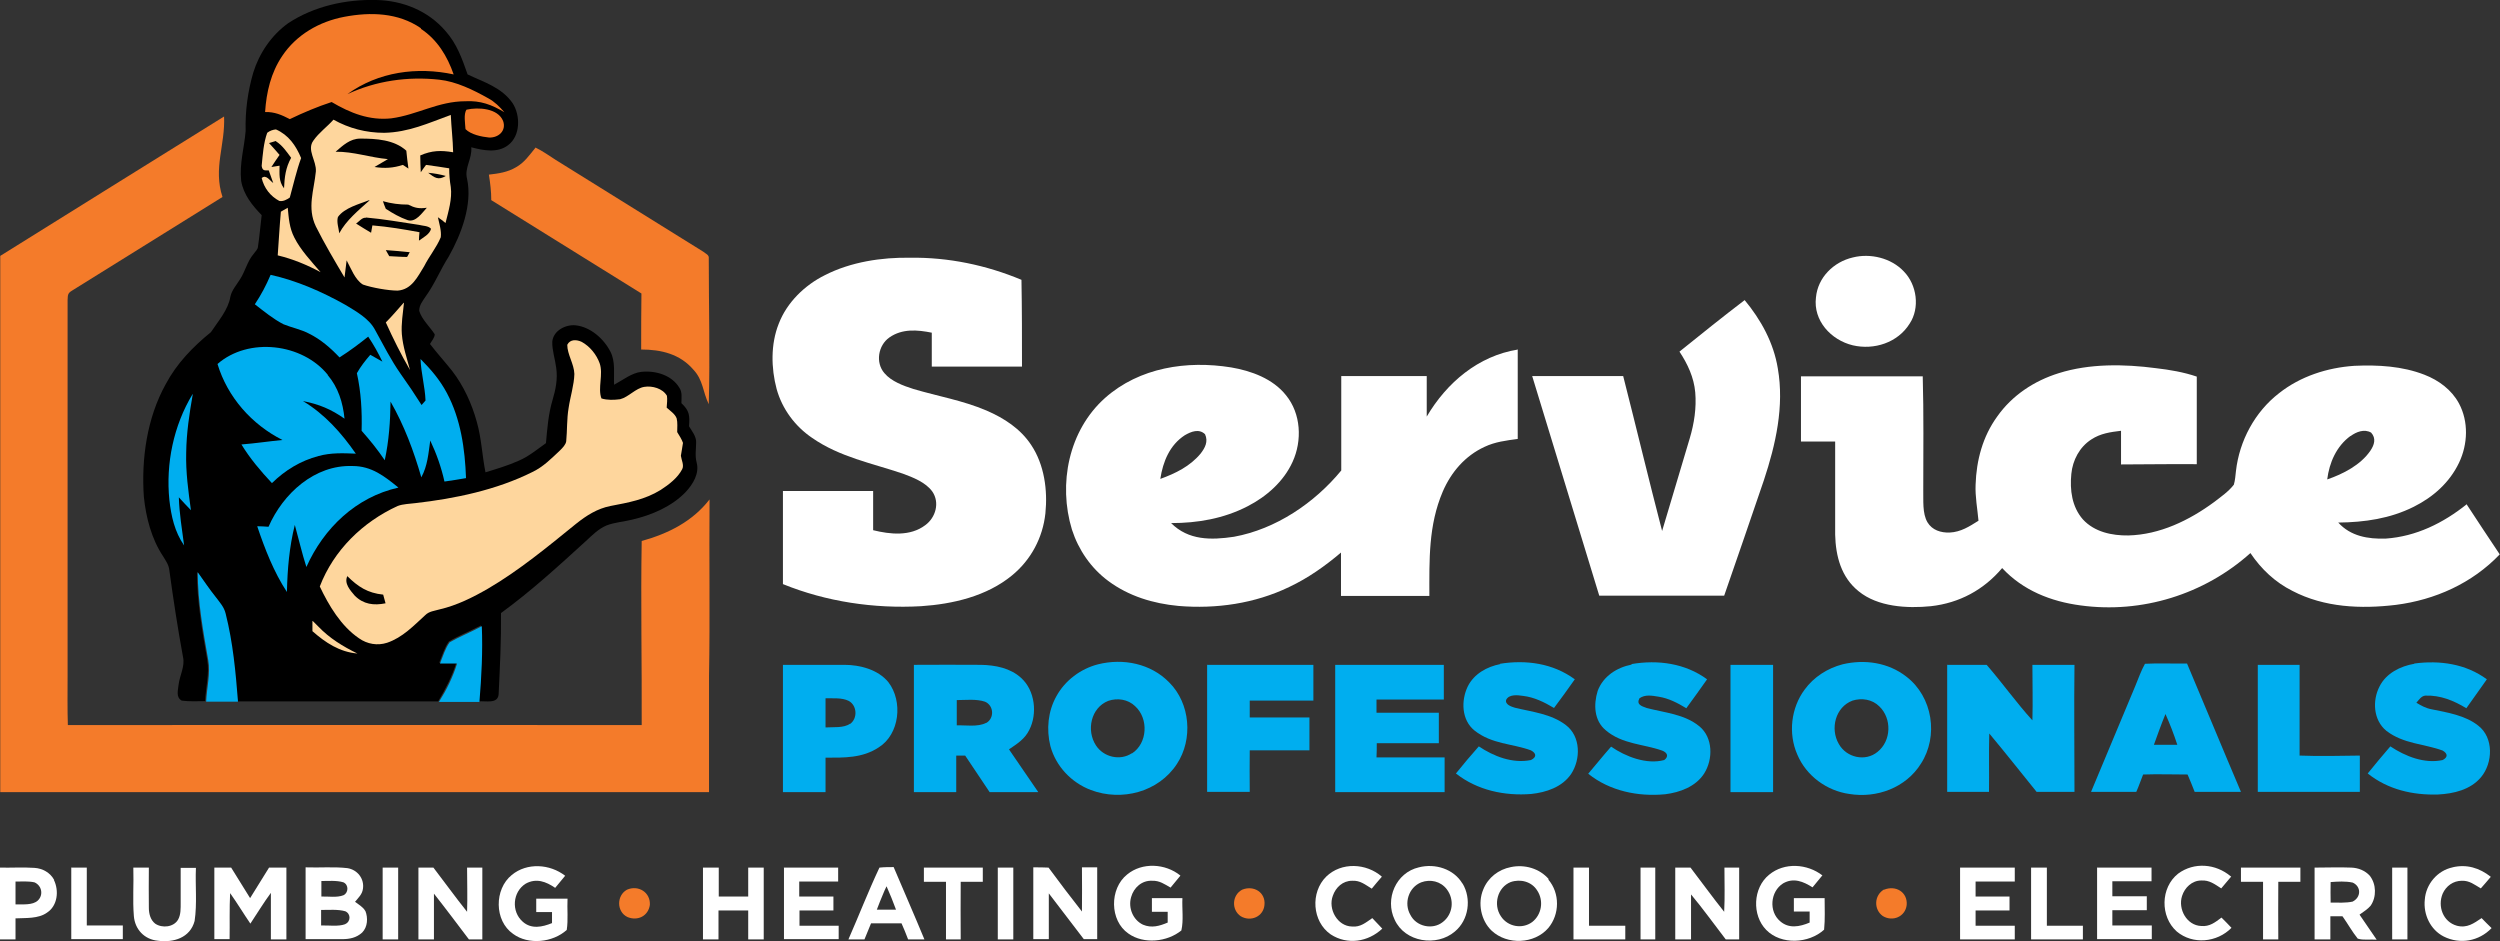 <?xml version="1.0" encoding="UTF-8"?> <svg xmlns="http://www.w3.org/2000/svg" version="1.1" viewBox="0 0 950.6 357.8"><rect x="0" y="0" width="950.6" height="357.8" fill="#333333" stroke="none"/><defs><style> .cls-1 { fill: #fed69d; } .cls-2 { fill: #00aeef; } .cls-3 { fill: #fff; } .cls-4 { fill: #f47b2a; } </style></defs><g><g id="Layer_2"><path d="M143.1,0c10,.2,19.7,4.1,26.3,11.8,4.3,4.8,6.3,10.5,8.4,16.5,6.3,3,12.9,4.9,17.1,10.9,3,4.6,3.1,12.4-1.7,16-4,3.1-9.5,2-14,.8.4,4.4-2.7,7.8-1.6,12,2.1,9.8-2.2,21.1-7,29.6-3.2,5-5.3,10.4-8.8,15.2-1.1,1.7-2.4,3.2-2.4,5.4,1,3.3,4.1,6.1,5.9,8.9,0,1.3-1.2,2.6-1.8,3.7,2.7,3.5,5.7,6.8,8.4,10.2,4.4,5.7,7.5,12.5,9.4,19.4,1.8,6.3,2,12.7,3.3,19.2,4.2-1.3,8.6-2.6,12.6-4.4,3.8-1.6,7-4.3,10.4-6.7.5-5.6.9-11,2.5-16.4,1.2-4,2-8,1.4-12.2-.4-3.3-1.6-6.7-1.5-10,.4-4.2,5.1-6.6,8.9-6.2,5.6.6,10.7,5.1,13.2,10,2,3.8,1.2,8.5,1.4,12.6,3.2-1.7,6.7-4.5,10.3-4.9,5.4-.6,11.6,1.2,14.5,6,1.2,1.7.8,3.9.8,5.9,3.1,2.9,3.2,4.7,2.9,8.8,1.1,1.8,2.8,3.9,2.7,6.1,0,2.6-.5,5.1.2,7.7,1.1,4.1-1.4,8.2-4.1,11.1-5.3,5.6-13.1,8.9-20.5,10.6-3.2.8-6.6,1-9.7,2.2-3.2,1.4-5.4,3.7-7.9,6-10.3,9.4-20.9,19.1-32.2,27.3.1,10.3-.4,20.6-.9,30.9-.3,3.8-5,2.4-7.6,2.7.7-9.6,1.2-19.2.9-28.9-4,2.1-8.3,3.8-12.2,6.1-1.7,2.3-2.6,5.5-3.7,8.1,2.2,0,4.3,0,6.5,0-1.6,5.2-4.1,10-6.9,14.7-25.5,0-50.9,0-76.4,0-.9-11.4-2-22.4-4.7-33.5-.6-2.4-2.2-4.2-3.7-6.2-2.4-3.1-4.6-6.3-6.9-9.5,0,11.1,2,22.5,3.9,33.4.9,5.1-.6,10.6-.8,15.7-2.9,0-6,.2-8.9-.2-2.3-1.3-1.4-3.9-1.2-6,.4-3.5,2.5-7.1,1.7-10.5-2-10.9-3.7-22-5.2-33-.2-2.1-1.3-3.6-2.4-5.4-4.4-6.6-6.5-14.8-7.3-22.6-1-14.5,1.2-30,8.3-42.8,4.2-7.9,10.3-14.2,17.2-19.8,2.7-4.1,6.6-8.5,7.4-13.5.5-2.4,2.3-4.4,3.6-6.5,2.1-3.2,2.8-6.9,5.2-9.7.6-.9,1.7-1.8,1.7-2.9.6-3.9.9-7.9,1.4-11.9-3.6-3.7-6.9-7.8-7.8-13-.7-6.7,1.2-12.7,1.7-19-.2-7.6.8-15,2.9-22.2,2.3-7.4,6.9-14.2,13.3-18.8C119.5,2.3,131.6-.3,143.1,0Z"></path><path class="cls-4" d="M160.1,11c6.2,4.1,10,10.4,12.4,17.3-13.9-3-28.7-1-40.4,7.5,10.9-5.1,23-6.8,34.9-5.5,6.5.7,13,3.9,18.7,7.1,2.4,1.3,4.3,3.2,6.1,5.3-4.8-2.9-9.1-4.5-14.8-4.2-10.4,0-18.4,5.2-28.2,6.5-8.3.9-15.6-2-22.7-6.2-5.5,1.8-10.7,4-15.9,6.5-3.1-1.6-5.8-2.8-9.4-2.7.5-7.6,2.2-14.9,6.5-21.3,5.4-8.1,14.1-13.1,23.6-14.9,10-1.9,20.5-1.6,29.1,4.3h0Z"></path><path class="cls-4" d="M177.4,41.7c4.4-1,11.9-.6,13.9,4.3,1.3,3.7-1.7,6.4-5.3,6.3-2.9-.3-6.9-1.1-9-3.2-.1-2-.8-5.8.4-7.4h0Z"></path><path class="cls-1" d="M171.4,43.5c.2,4.8.8,9.6.9,14.4-4.7-.8-8.1-.7-12.5,1.2,0,2.2.1,4.3.2,6.4.6-.9,1.3-1.9,2-2.8,2.9.4,5.8.8,8.8,1.3,0,2.4.2,4.7.6,7.1.6,4.5-.9,9.3-2,13.7-.9-.8-1.9-1.5-2.9-2.2.5,2.4,1.4,5.1,1.1,7.6-1.6,3.9-4.4,7.2-6.3,11-2.5,4-4.7,8.9-10.1,9.3-3.5,0-9.8-1.1-13.2-2.3-3-1.8-4.6-6.3-6.2-9.2-.3,2.2-.5,4.3-.8,6.5-3.8-6.4-7.6-12.8-10.9-19.4-3.4-7.1-.7-13.7,0-20.9.3-4.1-3.6-8.2-.9-11.8,2.1-3,5.2-5.2,7.6-7.9,5.9,3.3,12.4,5,19.3,5,9.3-.2,16.8-3.7,25.3-6.8h0Z"></path><path class="cls-4" d="M85.2,44.2c.5,11-4.2,19.7-.6,30.7-19.1,11.9-38.2,23.8-57.2,35.6-1.7,1-1.6,1.7-1.7,3.6,0,47.6,0,95.4,0,143,0,6.2-.1,12.4.1,18.6,72.7-.1,145.5,0,218.2,0,.1-23.3-.4-46.7,0-70,10.1-2.8,19.3-7.4,25.8-15.8-.2,22.4.2,44.8-.2,67.3,0,14.7,0,29.4,0,44-89.8,0-179.7,0-269.5,0,0-68,0-136,0-203.9,28.3-17.7,56.7-35.3,85.1-53h0Z"></path><path class="cls-1" d="M104.9,49.2c4.8,2.1,7.6,6.1,9.6,10.9-1.8,4.9-2.9,10-4.3,15-1.1.8-2.6,1.6-4,1.3-3.4-1.8-5.8-4.9-6.7-8.7,1.7-1.5,3.1,1,4.4,1.9-.6-1.6-1.1-3.2-1.7-4.8-1.6,0-2.4.2-2.7-1.7.4-4.2.7-8.7,2.1-12.6,1-.8,2.2-1.2,3.4-1.3Z"></path><path d="M137,52.7c6,0,12.9.4,17.5,4.6.2,2.3.5,4.5.8,6.8-.7-.5-1.4-.9-2.1-1.4-3.7,1.2-6.9,1.4-10.8.8,1.7-1,3.4-2,5.1-3-6.8-.6-13.1-2.9-19.9-2.8,2.8-2.4,5.5-5,9.4-5Z"></path><path d="M104.9,53.7c2.5,1.6,4.1,4,5.8,6.3-2.1,3.8-2.5,7.3-2.7,11.6-2.1-2.7-1.7-5.5-1.7-8.6l-3.1.5c1-1.5,2-3.1,3.1-4.6-1.3-1.5-2.6-3-4-4.5.9-.3,1.7-.5,2.6-.8Z"></path><path class="cls-4" d="M203.6,56.1c2.7,1.3,5.2,3.1,7.7,4.7,18.7,11.6,37.4,23.3,56.1,34.9.8.7,2.3,1.2,2.1,2.5,0,18.5.5,37,0,55.5-2.3-4.7-2.1-9.2-5.9-13.2-5.1-5.9-12.2-7.6-19.8-7.6,0-7.1,0-14.2.1-21.3-19-11.8-38.1-23.7-57.1-35.5,0-3.3-.4-6.5-.9-9.7,3.6-.4,7.1-.9,10.3-2.8,3.2-1.8,5-4.5,7.3-7.3h0Z"></path><path d="M162.8,65.7c2.3.2,4.5.6,6.7,1.2-2.9,1.8-4.3.6-6.7-1.2Z"></path><path d="M140.5,76.2c-4.1,3.7-8.9,7.6-11.5,12.5-.2-1.9-1.1-4.3-.5-6.2,2.5-3.5,8.1-4.9,11.9-6.4h0Z"></path><path d="M145.6,76.5c3.2.9,6.2,1.3,9.6,1.3,2.6,1.3,4.1,1.6,7.1,1.2-1.8,1.9-4.2,5.7-7.3,4.7-2.9-1-5.7-2.6-8.3-4.3-.4-1-.8-1.9-1.1-2.9h0Z"></path><path class="cls-1" d="M109.4,78.9c.4,4,.6,7.7,2.5,11.4,2.4,4.8,6.5,9.1,10,13.2-5.2-2.8-10.5-5-16.3-6.4.4-5.5.7-11.1,1.2-16.6l.5-.3c.7-.4,1.4-.8,2.1-1.2Z"></path><path d="M139.1,82.7c6.8.6,13.5,1.8,20.2,2.8,1.4.4,3.6.3,4.6,1.5-.5,2.1-3,3.3-4.6,4.5,0-1.1.1-2.2.2-3.2-5.9-1.1-11.9-2.1-17.9-2.6-.2.9-.3,1.9-.5,2.8-1.9-1.1-3.8-2.3-5.7-3.5,1.1-.7,2.3-2.4,3.7-2.2Z"></path><path d="M146.7,95.1c3.1.2,6.1.5,9.1.8-.3.6-.7,1.2-1,1.8-2.3,0-4.5-.2-6.8-.3-.4-.8-.9-1.5-1.3-2.3Z"></path><path class="cls-3" d="M704.5,97.9c6.7-1.7,14.6.2,19.4,5.3,5,5.1,6.2,13.9,2.2,19.9-4.5,7.2-13.5,10.1-21.6,8.2-8.3-2-15.1-9.4-14-18.2.7-7.6,6.7-13.5,14-15.2h0Z"></path><path class="cls-3" d="M346.1,98c14.5-.2,28.9,2.8,42.3,8.4.2,11,.2,22,.2,33h-34.3c0-4.3,0-8.6,0-12.9-5.5-1.1-11.2-1.6-16.1,1.8-4.3,3-5.4,9.6-1.9,13.6,2.6,3.1,7.2,4.8,11,6,9.4,2.8,18.6,4.3,27.8,8.2,6.7,2.9,12.9,6.9,17,13.1,5,7.5,6.3,17.2,5.4,26-1,9.3-5.5,17.7-12.7,23.6-9.6,7.9-22.5,10.9-34.6,11.7-17.8,1-36-1.7-52.5-8.4,0-11.8,0-23.6,0-35.4,11.4,0,22.9,0,34.3,0,0,4.9,0,9.9,0,14.9,6.5,1.6,14.1,2.4,19.8-1.9,4-2.9,5.6-8.6,2.7-12.8-2.5-3.5-7.4-5.4-11.2-6.8-11.8-4-24-6.3-34.5-13.6-6.5-4.4-11.4-11-13.5-18.6-2.1-7.9-2.3-17,.8-24.8,3.1-8.1,9.9-14.7,17.6-18.5,9.8-5,21.5-6.8,32.5-6.6h0Z"></path><path class="cls-2" d="M102.9,104.5c9.9,2.2,19.5,6.4,28.4,11.4,4.1,2.5,9.1,5.2,11.4,9.7,3.1,5.6,5.9,11.2,9.6,16.5,2.8,3.9,5.4,7.8,8,11.9l1.5-1.7c-.2-5.3-1.7-10.4-1.9-15.8,3.9,3.9,7.4,8,10,12.9,5.3,9.9,6.9,21.3,7.3,32.4-2.7.5-5.5.9-8.2,1.3-1.2-5.4-3-10.5-5.4-15.6-.7,4.9-1,9.6-3.4,14-2.9-10.1-6.5-19.7-11.7-28.8-.1,7.5-.6,14.9-2.2,22.3-2.7-4-5.6-7.6-8.8-11.2.2-7.4-.2-14.7-1.8-21.9,1.4-2.5,3.2-4.8,5.1-7,1.5.9,3.1,1.7,4.6,2.6-1.6-3.3-3.3-6.4-5.4-9.5-3.5,2.8-7.1,5.5-10.9,7.9-3.4-3.6-7.2-6.9-11.7-9.1-3.1-1.6-6.4-2.2-9.6-3.5-3.9-2-7.4-4.9-10.9-7.6,2.4-3.6,4.3-7.2,6-11.2h0Z"></path><path class="cls-1" d="M153.6,115.2c-.4,3.9-1.1,8-.8,11.9.4,4.8,1.9,9,3.1,13.6-3.4-5.9-6.4-11.9-9.2-18.1,2.4-2.4,4.6-5,6.8-7.5Z"></path><path class="cls-3" d="M663.3,114c6.3,7.6,11.1,16.3,12.7,26.1,2.5,14.4-.8,28.9-5.3,42.5-5,14.6-10,29.3-15.1,43.9-15.8,0-31.6,0-47.5,0-8.5-27.8-17-55.7-25.5-83.5,11.5,0,23.1,0,34.6,0,5,19.6,9.7,39.3,14.8,58.9,3.5-11.7,7-23.4,10.5-35.2,1.7-5.7,2.6-11.6,2.1-17.5-.5-5.7-2.9-10.8-6-15.5,8.2-6.6,16.4-13.2,24.8-19.6Z"></path><path class="cls-1" d="M221.2,130c3.1,1.7,5.6,4.8,6.8,8.1,1.5,4.2-.8,9.5.7,13.4,2.2.7,4.8.6,7.1.3,3.2-.8,5.9-4.2,9.2-4.7,3-.5,7,.6,8.6,3.4.2,1.4,0,3-.1,4.5,1.3,1.2,3.2,2.4,3.8,4.1.4,1.6.2,3.5.2,5.2.8,1.3,1.7,2.7,2.2,4.1-.2,1.7-.6,3.3-.8,4.9.2,1.6,1.3,3.6.5,5.1-1.7,3.3-5.1,5.9-8.2,7.9-6,3.7-12.3,4.8-19.1,6.1-5,1-9.1,3.6-13.1,6.8-10.6,8.6-21.6,17.7-33.4,24.6-5.7,3.3-11.9,6.4-18.4,7.9-2,.6-4,.7-5.5,2.2-4.4,4-8.6,8.5-14.5,10.5-3.7,1.2-7.6.5-10.7-1.7-6.8-4.6-11.5-12.5-14.9-19.7,5.3-13.8,16.3-24.5,29.6-30.6,2.1-.8,4.6-.8,6.8-1.1,15-1.7,30.8-5,44.4-11.8,4.2-2,7.2-5.1,10.6-8.3.9-.9,2.1-2.1,2.3-3.4.4-4.1.2-8.5.9-12.6.6-4.2,2.1-8.8,2.2-13-.1-3.8-2.7-7.4-2.7-11.1,1.1-2.2,3.6-2,5.5-1.1h0Z"></path><path class="cls-2" d="M124.6,142.6c4,4.7,5.8,10.5,6.4,16.6-5.1-3.6-9.7-5.5-15.8-6.7,8.3,5,14.6,12.1,20.1,20-4.9-.2-9.4-.4-14.2.9-6.8,1.8-12.7,5.4-17.7,10.3-4.3-4.6-8.3-9.3-11.6-14.7,5.2-.4,10.4-1.2,15.6-1.7-11.7-5.9-20.9-16.3-24.7-28.9,11.8-10.3,32.3-7.9,42,4.2h0Z"></path><path class="cls-2" d="M73.3,149.9c-1.3,7.4-2.4,14.7-2.5,22.2-.2,7.4.8,14.6,1.8,21.9-1.6-1.6-3-3.2-4.6-4.9.2,6.2,1.2,12.2,2,18.3-3.6-5.2-4.9-11.1-5.6-17.3-1.4-13.8,1.6-28.3,8.8-40.2Z"></path><path class="cls-3" d="M577.2,132.9c-15.1,2.4-27.1,12.6-34.7,25.5,0-5.1,0-10.3,0-15.4-10.8,0-21.7,0-32.5,0,0,12,0,23.9,0,35.9-10.2,12.4-24.9,22.3-40.8,25.2-8.7,1.3-17.3,1.4-23.9-5.2,10.1,0,20-1.7,29.1-6.4,7.2-3.7,13.7-9.4,17.1-16.9,3.7-8.1,3.2-18.3-2.5-25.3-5-6.3-13.2-9.3-20.9-10.6-16.8-2.7-34.8,0-47.9,11.6-13.9,12.4-17.9,32.7-12.6,50.1,2.5,7.7,7.2,14.6,13.8,19.5,7.8,5.8,17.1,8.6,26.7,9.5,14.4,1.2,29-.9,42.1-7.2,7.2-3.4,13.7-8,19.7-13.1,0,5.5,0,11,0,16.5,11.2,0,22.4,0,33.6,0,0-13.7-.4-26.8,5.1-39.7,3.2-7.4,8.5-13.6,15.9-17,4-1.9,8.2-2.4,12.6-3,0-11.3,0-22.6,0-33.8h0ZM450.5,165.5c2.4-1.4,5.4-2.6,7.7-.4,1.3,2.8,0,5.2-1.7,7.4-4,4.8-9.5,7.5-15.3,9.6,1-6.6,3.6-12.9,9.3-16.6Z"></path><path class="cls-3" d="M938,191.7c-9,7.2-19.3,12.3-30.9,13.1-6.7.2-13.3-.9-18-6.1,10-.1,19.7-1.5,28.7-6,7.4-3.7,13.6-9.2,17.2-16.7,3.4-7.1,3.7-15.7,0-22.6-2.8-5.2-7.7-8.8-13.1-10.9-8.5-3.3-17.6-3.8-26.7-3.4-10.3.7-20.5,4-28.6,10.4-9.2,7.1-15.1,18.1-16.4,29.6-.2,1.7-.3,3.5-.8,5.2-2,2.6-4.9,4.6-7.5,6.6-9.5,7-20.7,12.4-32.6,12.7-6.2.1-12.9-1.3-17.3-6.1-4.2-4.8-5-11.2-4.4-17.3.5-5.2,3.1-10.2,7.6-13.1,3.5-2.3,7.2-2.8,11.3-3.3,0,4.3,0,8.5,0,12.8,9.6,0,19.2-.2,28.8-.1,0-11.1,0-22.2,0-33.3-5-1.7-10.3-2.6-15.5-3.2-12.1-1.6-25.3-1.8-37,1.9-9.3,2.9-17.7,8.4-23.4,16.5-5.5,7.6-7.9,16.6-8.2,25.9-.2,4.5.7,9.2,1.1,13.7-3.5,2.2-6.7,4.3-11,4.5-3.3.1-6.6-.9-8.4-3.9-2-3.4-1.5-8.4-1.6-12.3,0-14.4.2-28.8-.2-43.2-15.4,0-30.9,0-46.3,0,0,8.3,0,16.5,0,24.8,4.3,0,8.6,0,13,0,0,11.8,0,23.6,0,35.4.2,8.2,2.3,16.2,8.9,21.5,7.3,6,18.5,6.6,27.5,5.7,10.8-1.2,20.1-6.2,27.1-14.5,7.9,8.5,18.5,12.7,29.8,14.2,23.3,3.2,47.1-4.2,64.6-19.9,4.1,6.1,9.4,11.1,16,14.4,12.1,6.3,26,6.9,39.3,5.3,14.9-1.9,29-8.2,39.5-19.2-4.2-6.3-8.4-12.6-12.5-18.9h0ZM893.8,165.8c2.2-1.6,5.2-2.8,7.8-1.3,2,2.2,1.2,4.7-.3,6.9-3.7,5.4-10.3,8.8-16.4,10.9.8-6.4,3.5-12.6,8.8-16.5h0Z"></path><path class="cls-2" d="M134.1,177.2c7.2,0,12.1,3.9,17.4,8.2-16.1,3.6-28.4,15.4-35,30.2-1.7-5.3-2.9-10.6-4.4-16-2.1,8.4-2.8,16.8-3,25.5-5-7.6-8.4-16.4-11.3-25,1.4,0,2.9.1,4.3.2,5.5-12.6,17.5-23.6,31.9-23.1Z"></path><path class="cls-2" d="M75.2,217.6c2.3,3.2,4.4,6.4,6.9,9.5,1.5,2,3.1,3.7,3.7,6.2,2.8,11.1,3.8,22.1,4.7,33.5-4,0-8.1,0-12.1,0,.2-5.2,1.7-10.7.8-15.7-1.9-10.9-4-22.3-4-33.4Z"></path><path d="M132,219c4.1,4.1,7.8,6.5,13.7,7.1.3,1.1.6,2.2.9,3.3-4.5.9-8.4.4-11.7-2.9-1.7-2-4.2-4.7-2.8-7.5h0Z"></path><path class="cls-1" d="M118.9,236.1c.7.7,1.4,1.4,2.1,2.1,4.3,4.5,9.4,7.6,14.9,10.3-6.8-.6-12.1-4.1-17.1-8.5,0-1.3,0-2.6,0-3.8h0Z"></path><path class="cls-2" d="M183.2,238c.4,9.6-.1,19.2-.9,28.9-5.1,0-10.3,0-15.4,0,2.9-4.6,5.3-9.4,6.9-14.6-2.2,0-4.3,0-6.5,0,1.1-2.7,2-5.8,3.7-8.1,3.9-2.2,8.2-3.9,12.2-6.1h0Z"></path><path class="cls-2" d="M570.3,252.4c10-1.6,20.2-.2,28.5,5.9-2.6,3.7-5.2,7.3-7.9,10.9-3.7-2.2-7.5-4.1-11.8-4.6-2-.3-5.3-.7-6.4,1.5-.5,1.8,2,2.6,3.3,3,6.5,1.6,13.8,2.3,19.4,6.6,5.7,4.3,5.7,13,2,18.6-3.4,5-9.5,7-15.2,7.6-10.1.8-20.5-1.4-28.6-7.8,2.8-3.5,5.7-6.9,8.7-10.3,5.7,3.8,12.8,6.6,19.8,5.2,2.3-1.1,2.1-2.6,0-3.7-7.1-2.6-14.8-2.3-21.4-7.5-5-4-5.2-11.4-2.6-16.8,2.4-4.8,7.3-7.5,12.4-8.5h0Z"></path><path class="cls-2" d="M620.4,252.5c10-1.7,20.4-.3,28.7,5.8-2.6,3.7-5.2,7.3-7.9,11-3.3-2-6.7-3.8-10.6-4.4-2.5-.4-5-.9-7.2.6-1.3,2.4.8,3,2.7,3.7,6.8,1.8,14.4,2.3,20.1,7,5.2,4.3,5.2,12.5,1.8,17.9-3.2,5-9.2,7.2-14.8,7.9-10.3,1-21.1-1.2-29.3-7.8,2.9-3.4,5.7-6.9,8.7-10.3,5.5,3.8,13.5,6.9,20.2,5.1,1.9-1.4,1.1-2.9-.8-3.6-7-2.5-15.2-2.4-21.4-7.7-4.5-3.7-4.7-9.8-3.1-15,2.1-5.6,7.3-8.9,12.9-10h0Z"></path><path class="cls-2" d="M918,252.3c9.7-1.3,19.6.1,27.6,6-2.6,3.7-5.2,7.3-7.8,11-4.8-2.9-9.8-5-15.6-4.8-1.5.1-2.5,1.7-3.4,2.7,1.8,1.1,3.6,2.1,5.8,2.5,5.9,1.2,12.8,2.3,17.7,6.2,6,4.6,5.6,14.2,1.1,19.6-4,4.8-10.4,6.3-16.4,6.6-9.6.3-19.1-1.9-26.7-8,2.8-3.5,5.7-6.9,8.6-10.3,5.7,3.8,13,6.7,19.9,5.2,2.1-1.1,1.9-2.5,0-3.6-7-2.6-14.9-2.5-21.4-7.5-5-4.1-5.4-11.5-2.6-16.9,2.5-5,7.9-7.7,13.2-8.6h0Z"></path><path class="cls-2" d="M458.9,252.8c13.5,0,27,0,40.5,0v13.6c-8.1,0-16.2,0-24.2,0,0,2.1,0,4.3,0,6.4,7.6,0,15.1,0,22.7,0v12.5c-7.6,0-15.1,0-22.7,0-.1,5.3,0,10.6,0,15.8h-16.2v-48.4h0Z"></path><path class="cls-2" d="M507.6,252.8c13.8,0,27.6,0,41.4,0,0,4.4,0,8.8,0,13.2-8.5,0-17.1,0-25.6,0,0,1.7,0,3.3,0,5,7.9,0,15.8,0,23.7,0,0,3.9,0,7.8,0,11.6-7.9,0-15.8,0-23.6,0,0,1.8,0,3.6-.1,5.4,8.6,0,17.2,0,25.9,0,0,4.4,0,8.8,0,13.2h-41.6v-48.4h0Z"></path><path class="cls-2" d="M658,252.8c5.4,0,10.8,0,16.2,0,0,16.1,0,32.3,0,48.4h-16.2c0-16.1,0-32.2,0-48.4h0Z"></path><path class="cls-2" d="M740.3,252.8c5,0,10,0,15.1,0,6,6.9,11.3,14.4,17.4,21.1.2-7,0-14,0-21.1,5.3,0,10.7,0,16,0-.2,16.1,0,32.2,0,48.3h-14.4c-6-7.4-11.9-14.9-18-22.2-.2,7.4,0,14.8-.1,22.2h-15.9c0-16.1,0-32.2,0-48.4h0Z"></path><path class="cls-2" d="M858.5,252.8c5.3,0,10.6,0,15.9,0,0,11.5,0,23,0,34.5,7.6.3,15.3.1,22.9,0,0,4.6,0,9.2,0,13.8-12.9,0-25.9,0-38.8,0,0-16.1,0-32.3,0-48.4h0Z"></path><path class="cls-2" d="M337.8,259.4c-3.9-4.8-10.8-6.6-16.7-6.6-7.8,0-15.6,0-23.4,0,0,16.1,0,32.3,0,48.4h16.2c0-4.4,0-8.7,0-13.1,7.1,0,14,.2,20.2-3.9,8-5,9.3-17.5,3.7-24.8h0ZM323.2,275.2c-2.4,1.7-6.4,1.2-9.3,1.4,0-3.7,0-7.4,0-11.1,2.8.1,6.2-.3,8.8,1,3.2,1.7,3.5,6.7.5,8.8h0Z"></path><path class="cls-2" d="M383.7,284.9c3.1-2.1,6-3.9,7.7-7.4,3.1-6.1,2.2-14.9-3.1-19.7-4.1-3.8-9.9-4.9-15.3-5-8.5-.1-17,0-25.5,0,0,16.1,0,32.3,0,48.4h16.1c0-4.6,0-9.2,0-13.9,1.1,0,2.3,0,3.4,0,3.1,4.6,6.2,9.3,9.3,13.9,6.2,0,12.3,0,18.5,0-3.7-5.4-7.4-10.8-11.1-16.2h0ZM374.9,274.9c-3.2,1.6-7.7.8-11.1.9,0-3.2,0-6.4,0-9.6,3.4,0,7.4-.5,10.7.6,3.4,1.4,3.7,6.3.5,8.1h0Z"></path><path class="cls-2" d="M444.6,259.5c-7-7.2-17.5-9.3-27.1-6.9-6.6,1.7-12.5,6.1-15.8,12.1-3.2,5.7-3.9,12.6-2.3,19,2.1,7.7,8,13.9,15.4,16.7,11.7,4.4,25.7.8,32.7-9.9,6.2-9.4,5.1-23-2.9-31h0ZM430.4,286.4c-4.5,3-10.8,1.5-13.7-3-3.7-5.7-1.9-14.3,4.7-16.9,3.5-1.2,7.5-.6,10.2,2,5.2,4.7,4.8,14.1-1.2,18h0Z"></path><path class="cls-2" d="M724.9,257.3c-6.9-5.4-15.9-6.7-24.3-4.7-5.7,1.5-10.9,4.8-14.4,9.6-5.2,7-6.3,16.7-2.8,24.7,3.4,8.1,11.2,13.8,19.8,15,10.5,1.7,21.5-2.4,27.2-11.5,6.8-10.5,4.5-25.4-5.5-33.1h0ZM713.9,285.9c-4.6,3.8-11.8,2.2-14.7-3-3.4-5.8-1.3-14.1,5.2-16.5,3.5-1.1,7.5-.5,10.2,2.2,4.8,4.6,4.6,13.1-.7,17.3Z"></path><path class="cls-2" d="M831.6,252.3c-5.3.1-10.7-.2-16,.1-1.5,2.7-2.5,5.6-3.7,8.5-5.6,13.4-11.2,26.8-16.8,40.2,5.7,0,11.4,0,17.2,0,1-2.2,1.7-4.4,2.6-6.6,5.6-.2,11.3,0,16.9,0,1,2.2,1.8,4.4,2.7,6.6,5.9,0,11.7,0,17.6,0-6.9-16.2-13.6-32.5-20.5-48.8h0ZM819,283.2c1.4-3.9,2.8-7.8,4.4-11.7,1.7,3.8,3.2,7.7,4.5,11.7-3,0-6,0-8.9,0Z"></path><path class="cls-3" d="M214.9,333c-1.2,1.5-2.5,3-3.8,4.6-3.5-2.4-7.2-3.8-11.2-1.6-5,3.1-5.6,10.6-1.1,14.5,3.3,2.9,7.4,2,11.1.5,0-1.4,0-2.8,0-4.2-2,0-4,0-6,0,0-1.7,0-3.4,0-5.1,4,0,8,0,11.9,0-.2,3.9.3,8-.3,11.9-5.3,4.8-14.6,5.8-20.4,1.5-7.2-5-7.2-17-.5-22.4,5.8-4.8,14.5-4.2,20.3.3h0Z"></path><path class="cls-3" d="M448.8,333c-1.2,1.5-2.5,3-3.7,4.5-2.3-1.3-4.2-2.7-7-2.6-3.9-.2-7,2.6-8,6.2-1.2,4.1.7,8.7,4.5,10.5,3.3,1.4,6.3.5,9.4-.8,0-1.4,0-2.8,0-4.1-2,0-4,0-6,0,0-1.7,0-3.4,0-5.2,3.9,0,7.7,0,11.6,0-.2,4,.5,8.4-.4,12.3-5.4,4.4-14.3,5.3-20.1,1.2-7.2-4.9-7.3-17.1-.5-22.5,5.7-4.7,14.5-4.2,20.2.4h0Z"></path><path class="cls-3" d="M525.4,333.4c-1.3,1.5-2.6,3-3.8,4.5-2.5-1.5-4.4-3.2-7.5-3-3.5,0-6.2,2.5-7.3,5.7-1.9,5,1.7,11.6,7.3,11.7,3.2.3,5.2-1.5,7.7-3.2,1.3,1.4,2.6,2.7,3.8,4-5.4,5.1-13.3,6.3-19.6,2.2-7.1-4.9-7.8-16-1.7-22,5.8-5.6,15.2-5.1,21.1,0h0Z"></path><path class="cls-3" d="M692.9,332.9c-1.2,1.5-2.5,3-3.7,4.5-3.5-2.2-7.2-3.8-11.2-1.5-4.9,3.1-5.5,10.7-1.1,14.4,3.3,2.9,7.4,2.1,11.2.5,0-1.4,0-2.8,0-4.2-2,0-4,0-6,0v-5.1c3.9,0,7.8,0,11.7,0,0,4,.2,8-.2,12-5.8,5.3-16.3,5.9-22,.1-5.5-5.6-5.1-16,1.1-21,5.8-4.8,14.5-4.2,20.3.3Z"></path><path class="cls-3" d="M848.4,333.3c-1.3,1.5-2.5,3-3.8,4.5-2.5-1.6-4.5-3.2-7.6-3-3.5,0-6.3,2.7-7.3,5.9-1.6,5,1.8,11.2,7.3,11.4,3.2.3,5.3-1.4,7.7-3.2,1.3,1.3,2.6,2.6,3.8,3.9-5.5,5.6-14.7,6.5-20.8,1.4-6.4-5.7-6.2-16.7.5-22,6.1-4.5,14.3-3.8,20,1h0Z"></path><path class="cls-3" d="M932.5,329.8c5.4-1.3,10.3.2,14.6,3.6-1.3,1.5-2.5,3-3.8,4.4-2.4-1.4-4.3-3-7.2-2.9-3.3,0-6,2-7.3,4.9-2,4.8.1,10.7,5.4,12.2,3.9,1,6.4-.9,9.4-2.9,1.2,1.3,2.5,2.5,3.8,3.8-4.8,5-12,6.3-18.2,3.2-5.1-2.6-7.8-8.4-7.2-14,.4-5.9,4.8-11.1,10.6-12.3h0Z"></path><path class="cls-3" d="M27,329.9c2,0,4,0,6,0,0,7.4,0,14.7,0,22,4.6,0,9.1,0,13.7,0,0,1.7,0,3.5,0,5.2-6.5,0-13.1,0-19.6,0,0,0,0-27.3,0-27.3Z"></path><path class="cls-3" d="M50.7,329.9h5.9c0,5.1-.1,10.2,0,15.3,0,2.2.6,4.6,2.4,6,2.6,1.8,7,1.4,8.7-1.5,1.1-1.9,1-4.4,1-6.5,0-4.4,0-8.8,0-13.2,1.9,0,3.9,0,5.8,0-.3,6.7.5,13.6-.5,20.2-1.7,6.4-8,8.3-14,7.5-5.1-.5-8.7-4.3-9.1-9.4-.5-6.1,0-12.2-.2-18.3h0Z"></path><path class="cls-3" d="M81.5,329.9h6.4c2.4,3.8,4.8,7.7,7.2,11.6,2.4-3.8,4.8-7.7,7.2-11.6h6.6c0,9.1,0,18.2,0,27.3h-5.9c0-5.9,0-11.8,0-17.7-2.8,3.8-5.2,7.8-7.8,11.7-2.6-3.8-5-7.8-7.7-11.6-.3,5.8-.1,11.7-.2,17.5-1.9,0-3.8,0-5.8,0,0-9.1,0-18.2,0-27.3h0Z"></path><path class="cls-3" d="M145.5,329.9c2,0,3.9,0,5.9,0,0,9.1,0,18.2,0,27.3h-5.9c0-9.1,0-18.2,0-27.3h0Z"></path><path class="cls-3" d="M159.1,329.9h5.7c4.3,5.6,8.4,11.3,12.8,16.8.2-5.6,0-11.2,0-16.8,1.9,0,3.8,0,5.8,0,0,9.1,0,18.2,0,27.3-1.7,0-3.4,0-5.1,0-4.4-5.8-8.8-11.7-13.3-17.4,0,5.8,0,11.6,0,17.4h-5.9v-27.3h0Z"></path><path class="cls-3" d="M267.4,329.9c2,0,4,0,5.9,0,0,3.7,0,7.3,0,11,3.7,0,7.5,0,11.2,0,0-3.6,0-7.3,0-11,2,0,3.9,0,5.9,0,0,9.1,0,18.2,0,27.3h-5.9c0-3.7,0-7.3,0-11-3.8,0-7.5,0-11.3,0,0,3.7,0,7.3,0,11-2,0-4,0-5.9,0,0-9.1,0-18.2,0-27.3h0Z"></path><path class="cls-3" d="M298,329.9c6.9,0,13.8,0,20.7,0,0,1.8,0,3.5,0,5.3-4.9,0-9.8,0-14.8,0v5.7c4.3,0,8.7,0,13,0,0,1.8,0,3.5,0,5.3-4.3,0-8.6,0-12.9,0,0,1.9,0,3.9,0,5.8,5,0,10,0,14.9,0,0,1.7,0,3.4,0,5.1-6.9,0-13.9,0-20.8,0v-27.3h0Z"></path><path class="cls-3" d="M351.1,329.9c7.5,0,15.1,0,22.6,0v5.4c-2.8,0-5.6,0-8.4,0-.1,7.3,0,14.6,0,21.9h-5.6c0-7.3,0-14.6,0-21.9-2.8,0-5.6,0-8.4,0,0-1.8,0-3.6,0-5.4h0Z"></path><path class="cls-3" d="M379.4,329.9c2,0,4,0,5.9,0,0,9.1,0,18.2,0,27.3-2,0-4,0-5.9,0,0-9.1,0-18.2,0-27.3h0Z"></path><path class="cls-3" d="M393,329.8c1.9,0,3.8,0,5.7.1,4.1,5.6,8.4,11.2,12.7,16.7.1-5.6,0-11.2,0-16.8,2,0,3.9,0,5.8,0v27.3c-1.7,0-3.4,0-5.1,0-4.5-5.8-8.8-11.6-13.3-17.4,0,5.8,0,11.6,0,17.4-2,0-3.9,0-5.9,0,0-9.1,0-18.2,0-27.3h0Z"></path><path class="cls-3" d="M598.3,329.9c2,0,3.9,0,5.9,0,0,7.4,0,14.7,0,22.1,4.6,0,9.2,0,13.8,0,0,1.7,0,3.5,0,5.2-6.6,0-13.1,0-19.7,0,0-9.1,0-18.2,0-27.3h0Z"></path><path class="cls-3" d="M623.8,329.9h5.6v27.3h-5.6c0-9.1,0-18.2,0-27.3Z"></path><path class="cls-3" d="M637.1,329.9h5.7c4.3,5.6,8.4,11.3,12.8,16.8.3-5.6.1-11.2.1-16.8h5.6c0,9.1,0,18.2,0,27.3-1.7,0-3.4,0-5.1,0-4.4-5.7-8.6-11.6-13.2-17.1,0,5.7,0,11.4,0,17.1-2,0-4,0-6,0,0-9.1,0-18.2,0-27.3h0Z"></path><path class="cls-3" d="M745.4,329.9c6.9,0,13.8,0,20.7,0v5.3c-5,0-9.9,0-14.9,0,0,1.9,0,3.8,0,5.7,4.3,0,8.6,0,12.9,0,0,1.8,0,3.5,0,5.3-4.3,0-8.6,0-12.9,0,0,1.9,0,3.9,0,5.8,5,0,9.9,0,14.9,0v5.2c-6.9,0-13.8,0-20.8,0,0-9.1,0-18.2,0-27.3h0Z"></path><path class="cls-3" d="M772.4,329.9c2,0,4,0,5.9,0,0,7.4,0,14.7,0,22.1,4.6,0,9.2,0,13.7,0,0,1.7,0,3.5,0,5.2-6.6,0-13.1,0-19.7,0,0-9.1,0-18.2,0-27.3h0Z"></path><path class="cls-3" d="M797.5,329.9h20.6c0,1.7,0,3.5,0,5.2-5,0-10,0-14.9,0,0,1.9,0,3.8,0,5.7,4.4,0,8.7,0,13.1,0,0,1.8,0,3.5,0,5.3-4.4,0-8.8,0-13.1,0,0,2,0,3.9,0,5.8,5,0,10,0,15,0v5.2c-6.9,0-13.8,0-20.8,0,0-9.1,0-18.2,0-27.3h0Z"></path><path class="cls-3" d="M852,329.9h22.7v5.4c-2.8,0-5.6,0-8.4,0-.1,7.3,0,14.6,0,21.9-2,0-3.9,0-5.8,0,0-7.3,0-14.6,0-21.9-2.8,0-5.6,0-8.4,0v-5.4Z"></path><path class="cls-3" d="M909.6,329.9c1.9,0,3.9,0,5.8,0,0,9.1,0,18.2,0,27.3h-5.8c0-9.1,0-18.2,0-27.3Z"></path><path class="cls-3" d="M556.1,336c-3.3-5.6-10.4-7.8-16.6-6.2-8.7,2-13,12-9.2,19.9,3.9,8.6,16,10.4,22.9,4.5,5.3-4.4,6.4-12.5,2.9-18.3ZM548.6,350.6c-3.9,3.1-10.1,1.7-12.3-2.7-2.6-4.4-.7-10.5,4.1-12.4,3.5-1.3,7.4-.4,9.7,2.6,3,3.9,2.4,9.5-1.5,12.5h0Z"></path><path class="cls-3" d="M588.9,334.3c-3.5-4.1-9.2-5.7-14.4-4.6-4.7.9-8.7,4-10.5,8.5-2.2,5.2-.9,11.8,3.2,15.7,5.9,5.5,16.2,5.1,21.5-1,4.4-5.2,4.5-13.3,0-18.5h0ZM582.6,350.6c-3.8,2.8-9.3,1.8-11.9-2.2-3-4.4-1.3-11,3.7-13,3.7-1.3,8-.2,10.1,3.2,2.6,3.9,1.7,9.2-1.9,12h0Z"></path><path class="cls-3" d="M897.3,347.7c1.4-1,3-2,4.1-3.3,2.3-3.3,2.2-8.2-.3-11.4-1.8-2-4.4-3-7-3.1-4.6-.2-9.3,0-14,0,0,9.1,0,18.2,0,27.3,2,0,4,0,6,0,0-2.9,0-5.9,0-8.8,1.5,0,3.1,0,4.6,0,2,2.8,3.7,5.9,5.8,8.5,2.1.7,4.9.2,7.2.4-2.2-3.2-4.3-6.3-6.5-9.5h0ZM894.7,342.8c-2.7.6-5.7.4-8.5.4,0-2.6-.1-5.2,0-7.8,2.7-.2,5.7-.4,8.4.2,3.3,1.5,3.2,5.6,0,7.2Z"></path><path class="cls-3" d="M20.6,334.6c-1.5-2.8-4.4-4.4-7.5-4.6-4.4-.3-8.8,0-13.1-.1v27.3c2,0,4,0,5.9,0,0-2.6,0-5.3,0-8,3.9-.2,8.7.2,12-2.2,4-2.6,4.6-8.3,2.6-12.4h0ZM14.4,342.4c-2,1.9-5.9,1.4-8.5,1.5,0-2.9,0-5.8,0-8.7,2.4,0,4.9-.2,7.2.3,2.8,1.2,3.5,4.8,1.3,6.9h0Z"></path><path class="cls-4" d="M238.4,338.3c4.3-1.9,9,1,8.7,5.8-.6,4.2-4.6,6.2-8.5,4.6-4.2-2-4.2-8.2-.2-10.4h0Z"></path><path class="cls-3" d="M339.9,329.7c-1.8,0-3.7,0-5.5.2-4.2,8.9-7.8,18.2-11.8,27.3,2,0,4.1,0,6.1,0,.8-2,1.7-4.1,2.5-6.1,3.9,0,7.7,0,11.6,0,.9,2,1.7,4,2.5,6.1,2.1,0,4.2,0,6.2,0-3.8-9.2-7.8-18.3-11.7-27.5h0ZM333.4,345.9c.7-2,1.6-4,2.4-6,.4-1,.8-1.9,1.3-2.9,1.3,2.9,2.5,5.9,3.6,8.9-2.4,0-4.9,0-7.3,0h0Z"></path><path class="cls-4" d="M472.3,338.3c4.4-1.8,9,1,8.5,5.8-.4,4.5-5.3,6.5-9,4.3-3.6-2.4-3.4-8,.5-10.1h0Z"></path><path class="cls-4" d="M716.4,338.3c4.4-1.8,9,.9,8.6,5.8-.5,4.5-5.4,6.5-9.1,4.2-3.5-2.5-3.3-7.9.5-10.1Z"></path><path class="cls-3" d="M138.9,346.4c-.8-1.5-2.6-2.5-3.9-3.5,1.3-1.6,2.7-2.8,3-4.9.6-3.9-2.1-7.3-5.9-7.9-5.2-.6-10.6-.1-15.9-.3,0,9.1,0,18.2,0,27.3,4.6,0,9.3,0,13.9,0,2.8,0,5.4-.5,7.6-2.5,2.1-2.1,2.3-5.6,1.2-8.3h0ZM122.1,335c2.7,0,5.9-.3,8.5.5,2.1,1,1.9,4,0,4.9-2.5,1-5.8.4-8.4.5,0-2,0-4,0-5.9ZM131.3,351.4c-2.7,1-6.3.4-9.2.5,0-2,0-4,0-5.9,3,0,6.4-.3,9.2.5,2.2,1,2.1,4-.1,4.9h0Z"></path></g></g></svg> 